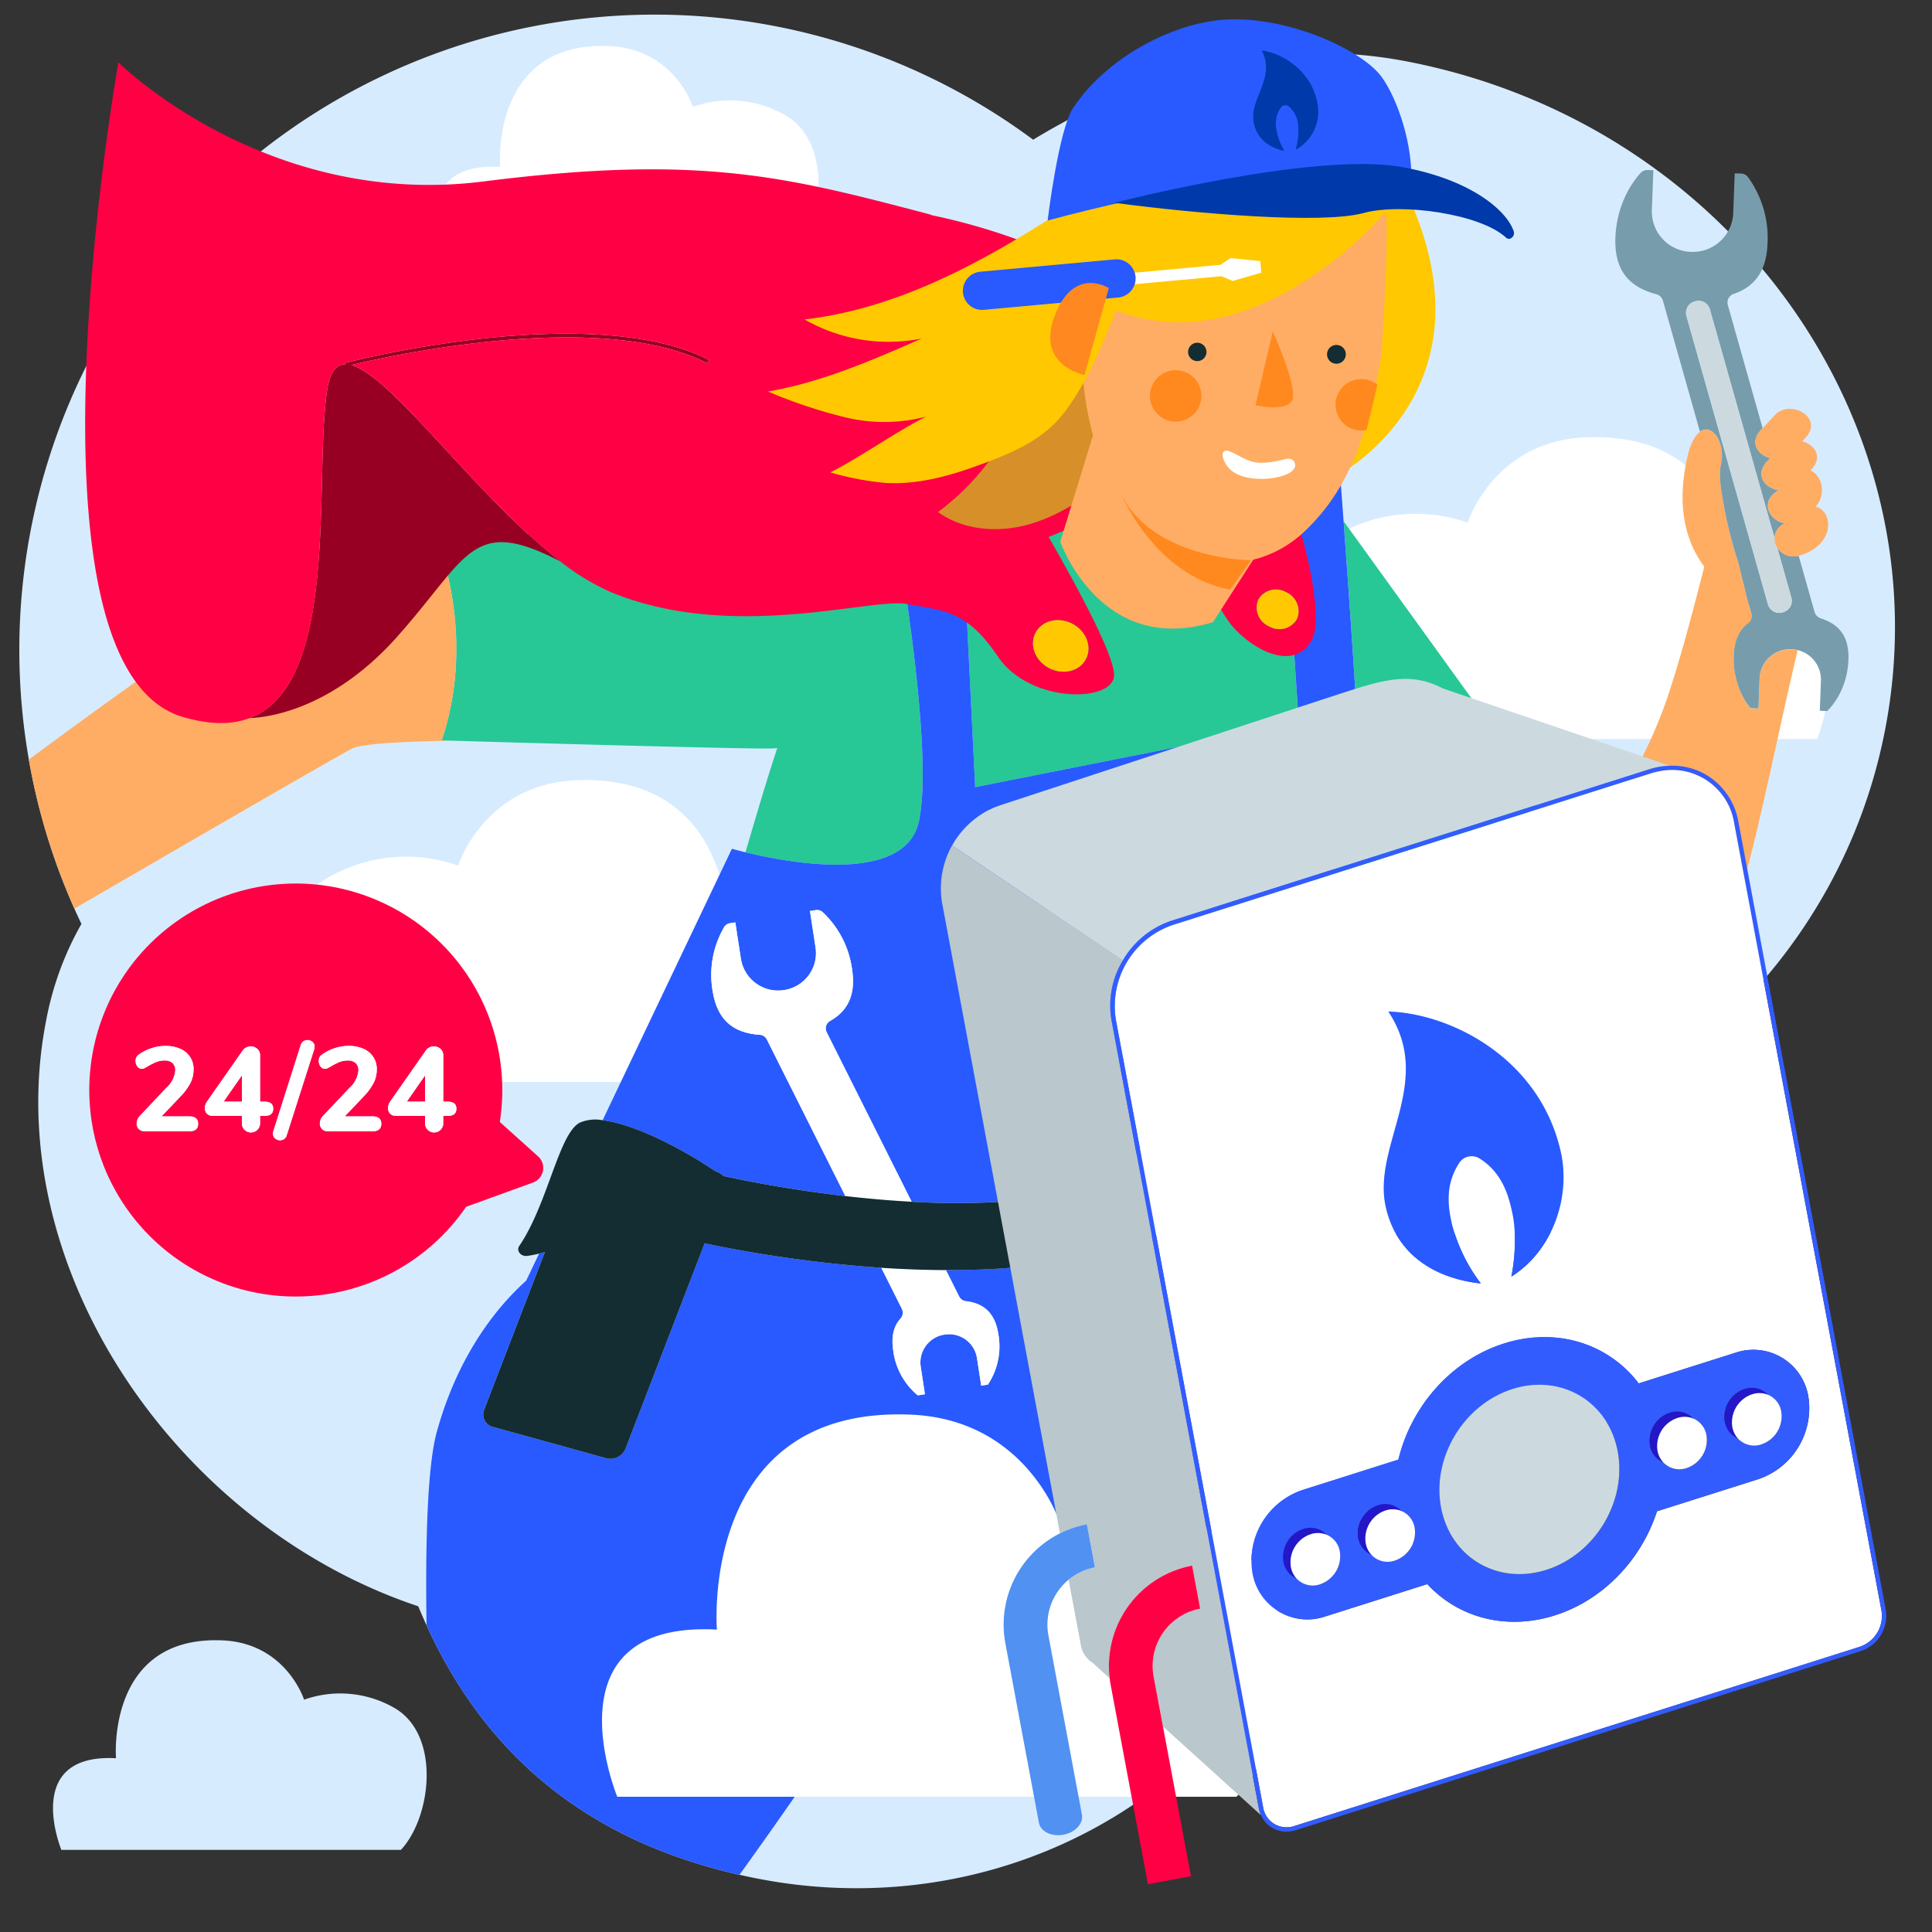 <?xml version="1.0" encoding="UTF-8"?>
<svg xmlns="http://www.w3.org/2000/svg" id="Calque_1" data-name="Calque 1" viewBox="0 0 400 400">
  <rect x="0" y="0" width="400" height="400" fill="#333333" stroke="none"/>
  <defs>
    <style>.cls-1{fill:#d7ebff;}.cls-2{fill:#fff;}.cls-3{fill:#ffad63;}.cls-4{fill:#285aff;}.cls-5{fill:#27c896;}.cls-6{fill:#ffad64;}.cls-7{fill:#ffc800;}.cls-8{fill:#5091f2;}.cls-9{fill:#132d32;}.cls-10{fill:#779dac;}.cls-11{fill:#ccdae0;}.cls-12{fill:#f04;}.cls-13{fill:#bac7cc;}.cls-14{fill:#335cff;}.cls-15{fill:#2317c7;}.cls-16{fill:#980023;}.cls-17{fill:#d78f29;}.cls-18{fill:#ff891f;}.cls-19{fill:#0039a9;}.cls-20{fill:#ff8920;}</style>
  </defs>
  <title>depannage-chaudiere-gaz</title>
  <path class="cls-1" d="M291.5,12.761c-27.868-5.431-54.679,2.2-77.594,16.166A131.532,131.532,0,0,0,16.862,191.286,64.255,64.255,0,0,0,9.532,211.4C-.337,262.047,36.424,315.847,86.6,332.566c12.371,29.968,34.8,49.468,70.289,56.384,54.813,10.682,107.458-22.786,117.586-74.756.007-.038.01-.081.018-.121,35.063,4.825,67.872-17.085,74.375-50.453a61.482,61.482,0,0,0-6.132-40.636c24.04-16.583,41.653-41.616,47.529-71.767C402.622,87.786,358.405,25.8,291.5,12.761Z"></path>
  <path class="cls-2" d="M275,153H376.19s11.9-28.81-16.281-27.319c0,0,2.956-36.628-31.738-35.124-18.96.822-24.319,17.665-24.319,17.665a32.319,32.319,0,0,0-26.968,2.5C263.077,118.73,265.826,143.173,275,153"></path>
  <path class="cls-2" d="M164,54H91.958s-8.47-20.511,11.591-19.449c0,0-2.1-26.077,22.6-25.007,13.5.585,17.314,12.576,17.314,12.576a23.009,23.009,0,0,1,19.2,1.778C172.489,29.6,170.531,47,164,54"></path>
  <path class="cls-2" d="M66,224H167.19s11.9-28.81-16.281-27.319c0,0,2.956-36.628-31.738-35.124-18.96.822-24.319,17.665-24.319,17.665a32.319,32.319,0,0,0-26.968,2.5C54.077,189.73,56.826,214.173,66,224"></path>
  <path class="cls-3" d="M371.588,134.521c-.2-.027-.4-.045-.6-.053l-.026,0-.127,0a6.292,6.292,0,0,0-6.523,6.052l-.233,6.21-1.628-.061a8.943,8.943,0,0,1-.863-1.119c-.2-.3-.418-.648-.642-1.056a15.311,15.311,0,0,1-.676-1.39,16.106,16.106,0,0,1-.618-1.716,17.18,17.18,0,0,1-.7-4.374q-.019-.623,0-1.283c.016-.442.055-.859.107-1.26.017-.129.041-.248.061-.373h0c.043-.266.09-.526.149-.773.032-.134.068-.263.1-.392q.1-.337.21-.651c.044-.12.089-.24.137-.355h0c.089-.211.188-.411.292-.6.049-.093.1-.19.148-.279h0a6.74,6.74,0,0,1,.482-.709h0c.016-.021.029-.045.046-.065a6.52,6.52,0,0,1,.625-.673c.067-.063.14-.119.21-.179h0c.118-.1.231-.209.356-.3a1.925,1.925,0,0,0,.727-2.059l-.814-2.881-1.884-7.667s-.731-2.166-1.54-5.25c-.485-1.851-1-4.032-1.4-6.274-.131-.737-.271-1.506-.4-2.279a28.41,28.41,0,0,1-.464-4.453,8.228,8.228,0,0,1,.179-1.834c1.1-4.719-1.761-8.858-4.319-7.012a3.345,3.345,0,0,0-.35.294c-.022.021-.044.046-.065.068-.093.093-.186.193-.277.3-.032.038-.063.08-.094.121-.081.1-.161.214-.24.332-.036.054-.072.111-.108.169q-.109.175-.215.37c-.038.07-.076.14-.113.214-.067.131-.132.271-.2.414-.038.084-.076.167-.113.256-.063.15-.124.31-.184.473-.035.095-.071.186-.106.285-.063.181-.123.375-.182.571-.029.094-.059.182-.087.28-.085.3-.168.613-.246.946-.166.71-.308,1.4-.432,2.083-.041.226-.069.442-.106.665-.074.446-.148.892-.2,1.325-.034.259-.055.509-.082.763-.042.382-.085.766-.113,1.137-.02.265-.03.521-.043.78-.018.347-.037.694-.044,1.032-.005.261,0,.513,0,.768,0,.323,0,.645.015.959.009.251.025.5.04.742.019.3.04.606.068.9.023.241.051.476.08.711.035.286.073.57.116.848.036.229.075.455.116.679q.075.406.161.8c.047.217.1.431.149.643.063.257.131.509.2.758.058.2.116.408.178.607.076.244.157.481.24.717.067.191.133.383.2.569.088.232.181.456.275.68.074.178.148.357.226.53.1.221.2.435.31.648.08.163.158.329.24.487.113.216.231.423.349.632.081.144.16.291.244.431.131.22.267.429.4.64.076.117.149.239.226.354.182.27.368.529.556.783.034.046.067.1.1.142-2.167,8.593-5.362,20.66-7.982,28.09-7.052,20-21.467,36.9-21.467,36.9l-7.468-13.748c-6.314,5.547-19.849,16.417-32.135,19.562,13.733,16.86,33.651,36.312,50.345,32.858,23.283-4.817,27.518-41.849,38.035-86.331l-.009,0C371.99,134.588,371.791,134.549,371.588,134.521Z"></path>
  <path class="cls-4" d="M195.841,262.954l2.75,5.486a1.779,1.779,0,0,0,1.395.959c3.593.42,6.027,2.337,6.711,6.814a14.306,14.306,0,0,1-2.164,10.458l-1.388.212-.871-5.694a5.833,5.833,0,0,0-6.647-4.884l-.116.018a5.832,5.832,0,0,0-4.884,6.647l.871,5.694-.41.063-1.083.166a14.433,14.433,0,0,1-5.086-9.35c-.062-.406-.1-.792-.123-1.167-.007-.12-.006-.232-.009-.349-.007-.25-.009-.5,0-.733.006-.127.016-.251.027-.374q.028-.324.078-.63c.019-.117.039-.234.063-.348.044-.207.1-.405.159-.6.029-.094.054-.191.087-.283a6.206,6.206,0,0,1,.316-.733c.011-.021.018-.045.029-.065a6.039,6.039,0,0,1,.452-.722c.05-.07.108-.134.161-.2.089-.113.173-.23.27-.337a1.784,1.784,0,0,0,.3-2l-4.274-8.526a269.942,269.942,0,0,1-36.58-5.061l-16.459,42.719a3.4,3.4,0,0,1-4.086,1.726l-23.065-6.377a2.684,2.684,0,0,1-2.1-3.435l12.652-32.839q-.621.18-1.2.325l-2.676,5.618h0c-5.393,4.826-13.9,14.632-18.5,31.278-2.022,7.327-2.377,23.772-2.131,40.074,12.206,26.7,33.029,44.462,64.8,51.65,9.049-12.583,18.075-25.643,26.587-38.451,25.224-2.141,64.063-5.81,85.56-9.707a91.266,91.266,0,0,0,9.2-25.8c.007-.038.01-.081.018-.121,35.063,4.825,67.872-17.085,74.375-50.453a61.072,61.072,0,0,0,.98-7.537A39.806,39.806,0,0,0,339,254.821c-28.24.466-100.072,1.022-106.6,1.072a10.208,10.208,0,0,1-.983,1.757C223.887,261.22,211.188,263.014,195.841,262.954Z"></path>
  <path class="cls-5" d="M268.9,149.671l-2.983-44.6,7.37-3.342-1.312-1.252c-6.57-1.437-14.37.867-21.049,3.9-17.642,0-40.642,1.908-51.776,2.94l2.737,55.671Z"></path>
  <path class="cls-5" d="M272.132,185.5c-.425.567-.915,1.232-1.461,1.984C271.171,186.857,271.657,186.193,272.132,185.5Z"></path>
  <path class="cls-5" d="M190.268,169.97c2.826-13.528-3.035-49.9-5.019-61.387a30.263,30.263,0,0,0-16.779-3.543c-16.731.931-77.707,7.47-77.707,7.47s.129.322.338.921c1.427,4.1,6.623,21.356.342,39.863l1.925.056c10.632.311,62.042,1.8,66.538,1.606.259-.011.612-.032,1.016-.061-2.255,6.781-4.351,13.992-6.59,21.568C162.737,178.518,187.471,183.359,190.268,169.97Z"></path>
  <path class="cls-5" d="M319.57,165.236l-41.4-57.344c1.118,15.237,3.375,46.869,3.044,49.519-.392,3.138-1.292,15.726-6.062,23.892,2.6,4.7,4.189,7.6,4.189,7.6a27.959,27.959,0,0,0,4.471-.8c12.286-3.144,25.821-14.014,32.135-19.562C318.225,166.548,319.57,165.236,319.57,165.236Z"></path>
  <path class="cls-6" d="M91.1,113.431c-9.7.692-17.257,1.282-20.513,1.649-7.2.812-37.009,21.756-64.619,42.179A130.551,130.551,0,0,0,15.4,188.124c26.487-15.385,54.238-31.453,57.458-33.114,1.94-1,9.983-1.475,20.51-1.66l-1.925-.056C97.723,134.787,92.528,117.532,91.1,113.431Z"></path>
  <path class="cls-4" d="M278.173,107.892c-.36-4.9-.6-8.107-.6-8.107l-4.279,1.94-7.37,3.342,2.983,44.6-67.012,13.313-2.737-55.671-.081-1.652-14.452-.614s.24,1.3.626,3.536c1.985,11.491,7.845,47.859,5.019,61.387-2.8,13.389-27.531,8.548-35.936,6.493-1.74-.425-2.8-.734-2.8-.734l-26.766,56.2c5.978.732,15.073,5.03,23.423,10.6a3.3,3.3,0,0,1,1.58.953c7.725,1.665,16.4,3.136,25.248,4.152L158.763,215.2a1.762,1.762,0,0,0-1.464-.964l-.033,0c-.1-.007-.205-.02-.309-.029-.229-.02-.458-.039-.681-.067-.125-.016-.246-.038-.369-.057-.195-.03-.39-.059-.579-.1-.129-.025-.253-.056-.379-.085-.176-.04-.353-.079-.524-.126-.128-.035-.252-.076-.377-.115-.161-.05-.323-.1-.479-.158-.124-.045-.245-.1-.366-.145-.15-.061-.3-.124-.443-.192-.118-.056-.234-.116-.349-.176-.139-.073-.277-.148-.411-.228-.112-.067-.221-.137-.329-.208q-.193-.128-.379-.265-.157-.117-.309-.242c-.119-.1-.235-.2-.349-.305-.1-.089-.192-.18-.285-.275-.11-.112-.215-.229-.319-.349-.088-.1-.175-.2-.259-.308-.1-.127-.2-.261-.291-.4-.078-.112-.157-.222-.232-.339-.091-.144-.177-.3-.262-.448-.068-.122-.138-.241-.2-.368-.083-.164-.158-.337-.235-.51-.057-.13-.117-.255-.171-.39-.075-.188-.141-.389-.208-.587-.045-.134-.095-.262-.137-.4-.069-.228-.128-.47-.188-.711-.031-.123-.066-.24-.094-.366-.083-.375-.157-.763-.219-1.169a19.581,19.581,0,0,1,2.4-13.179,1.746,1.746,0,0,1,1.225-.808l.029,0,1.053-.161,1.155,7.552A7.8,7.8,0,0,0,162.215,205l.154-.024a7.736,7.736,0,0,0,6.478-8.816l-1.155-7.552,1.208-.185a1.744,1.744,0,0,1,1.426.419,19.853,19.853,0,0,1,6.091,11.864c.82,5.365-.979,8.641-4.542,10.662a1.765,1.765,0,0,0-.727,2.325l17.6,35.115a156.18,156.18,0,0,0,20.01-.091,64.092,64.092,0,0,0,24.223-6.415c12.135-17.939,30.229-44.551,37.686-54.819.546-.752,1.036-1.417,1.461-1.984.49-.652.9-1.179,1.209-1.558a20.243,20.243,0,0,0,1.814-2.64c4.77-8.166,5.67-20.753,6.062-23.892C281.548,154.762,279.291,123.129,278.173,107.892ZM256.7,179.667s-7.281,34.435-24.216,39.325-39.85,2.875-26.052-28.969l29.712-6.121a4.2,4.2,0,0,1,3.666-1.222l10.2-16.075.209-2.634,4.467-4.772,1.059.672,1.06.672-2.415,6.073-2.294,1.311-9.262,14.6Z"></path>
  <path class="cls-2" d="M254.387,166.617l2.415-6.073-1.06-.672-1.059-.672-4.467,4.772-.209,2.634-10.2,16.075a4.042,4.042,0,0,1,.92.277l2.1-.433,9.262-14.6Z"></path>
  <path class="cls-7" d="M239.807,182.679a4.2,4.2,0,0,0-3.666,1.222l4.586-.945A4.042,4.042,0,0,0,239.807,182.679Z"></path>
  <path class="cls-8" d="M236.141,183.9l-29.712,6.121c-13.8,31.844,9.117,33.859,26.052,28.969S256.7,179.667,256.7,179.667l-13.865,2.856-2.1.433Z"></path>
  <path class="cls-2" d="M186.43,273c-.1.107-.181.224-.27.337-.053.067-.111.132-.161.2a6.039,6.039,0,0,0-.452.722c-.011.021-.019.044-.029.065a6.206,6.206,0,0,0-.316.733c-.033.091-.058.188-.087.283-.06.194-.115.393-.159.6-.024.113-.044.23-.063.348q-.051.306-.078.63c-.011.123-.021.247-.027.374-.01.236-.008.483,0,.733,0,.116,0,.229.009.349.023.375.061.761.123,1.167a14.433,14.433,0,0,0,5.086,9.35l1.083-.166.41-.063-.871-5.694a5.832,5.832,0,0,1,4.884-6.647l.116-.018a5.833,5.833,0,0,1,6.647,4.884l.871,5.694,1.388-.212a14.306,14.306,0,0,0,2.164-10.458c-.685-4.477-3.118-6.394-6.711-6.814a1.779,1.779,0,0,1-1.395-.959l-2.75-5.486c-4.276-.017-8.747-.17-13.382-.478L186.733,271A1.784,1.784,0,0,1,186.43,273Z"></path>
  <path class="cls-2" d="M171.148,213.7a1.765,1.765,0,0,1,.727-2.325c3.563-2.021,5.362-5.3,4.542-10.662a19.853,19.853,0,0,0-6.091-11.864,1.744,1.744,0,0,0-1.426-.419l-1.208.185,1.155,7.552a7.736,7.736,0,0,1-6.478,8.816l-.154.024a7.8,7.8,0,0,1-8.816-6.477l-1.155-7.552-1.053.161-.029,0a1.746,1.746,0,0,0-1.225.808,19.581,19.581,0,0,0-2.4,13.179c.062.406.136.794.219,1.169.028.127.064.243.094.366.06.241.119.483.188.711.042.138.091.267.137.4.067.2.134.4.208.587.054.135.113.261.171.39.076.173.152.347.235.51.064.127.134.247.2.368.085.152.17.3.262.448.074.117.153.228.232.339.095.135.19.269.291.4.084.106.171.207.259.308.1.119.21.237.319.349.093.095.188.186.285.275.114.105.23.207.349.305q.152.125.309.242.186.138.379.265c.108.072.218.142.329.208.134.08.272.155.411.228.115.06.23.121.349.176.145.068.294.131.443.192.121.05.241.1.366.145.156.057.318.108.479.158.125.039.249.08.377.115.171.047.347.086.524.126.126.029.25.06.379.085.189.037.384.066.579.1.123.019.244.041.369.057.222.028.451.048.681.067.1.009.2.022.309.029l.033,0a1.762,1.762,0,0,1,1.464.964l16.257,32.431c4.565.524,9.177.927,13.731,1.174Z"></path>
  <path class="cls-9" d="M188.751,248.81c-4.554-.246-9.166-.65-13.731-1.174-8.851-1.016-17.523-2.487-25.248-4.152a3.3,3.3,0,0,0-1.58-.953c-8.35-5.575-17.445-9.872-23.423-10.6a8.234,8.234,0,0,0-4.738.506c-4.364,2.3-6.592,16.8-12.521,25.523-.668.983.3,2.225,1.643,2.062a20.7,20.7,0,0,0,2.468-.484q.583-.146,1.2-.325l-12.652,32.839a2.684,2.684,0,0,0,2.1,3.435l23.065,6.377a3.4,3.4,0,0,0,4.086-1.726l16.459-42.719a269.942,269.942,0,0,0,36.58,5.061c4.635.308,9.106.462,13.382.478,15.347.06,28.046-1.734,35.576-5.3a10.208,10.208,0,0,0,.983-1.757c2.129-4.744,2.3-12.5,1.17-13.909,0,0-.213.122-.586.319a64.092,64.092,0,0,1-24.223,6.415A156.18,156.18,0,0,1,188.751,248.81Z"></path>
  <path class="cls-10" d="M382.412,133.378a6.82,6.82,0,0,0-2.943-4.2,8.781,8.781,0,0,0-1.169-.644,11.315,11.315,0,0,0-1.322-.505,2,2,0,0,1-.437-.2,1.916,1.916,0,0,1-.514-.477,1.84,1.84,0,0,1-.332-.625l-3.3-11.669a4,4,0,0,1-4.438-1.677l2.926,10.351a2.434,2.434,0,0,1-.822,2.566,2.43,2.43,0,0,1-.861.442l-.164.046a2.435,2.435,0,0,1-3.008-1.682L349.16,65.425a2.434,2.434,0,0,1,1.682-3.008l.164-.046a2.435,2.435,0,0,1,3.008,1.682l13.381,47.34a3.524,3.524,0,0,1,2.194-3.053c-3.178-.45-5.371-4.373-1.537-6.718-.049.061.033-.016.15-.13-2.684-.467-4.894-3.008-2.478-5.8l.785-.844c-2.473-.654-4.32-3.066-2.037-5.7l.462-.5-7.206-25.494a1.9,1.9,0,0,1,1.243-2.316h0c.307-.1.6-.221.893-.344.081-.034.159-.071.239-.107q.327-.147.638-.312c.072-.038.144-.076.215-.116.257-.144.507-.3.746-.459l.022-.014a9.119,9.119,0,0,0,.77-.592l.016-.015a8.694,8.694,0,0,0,.663-.637l.06-.065c1.624-1.759,2.582-4.254,2.712-7.716A21.418,21.418,0,0,0,361.9,36.663a1.882,1.882,0,0,0-1.426-.733l-1.318-.049-.309,8.237a8.323,8.323,0,0,1-2.388,5.523l-.079.081a8.379,8.379,0,0,1-1.675,1.288c-.054.032-.11.062-.166.092a8.321,8.321,0,0,1-.813.4c-.051.021-.1.046-.151.066a8.258,8.258,0,0,1-.988.321c-.064.017-.131.028-.2.043a8.279,8.279,0,0,1-.843.149c-.095.012-.189.024-.285.033a8.364,8.364,0,0,1-1.068.036l-.168-.006a8.384,8.384,0,0,1-1.674-.232c-.254-.062-.5-.138-.747-.222-.079-.027-.156-.061-.234-.091-.163-.062-.324-.126-.482-.2-.089-.041-.176-.086-.263-.129-.142-.071-.282-.143-.419-.222-.089-.051-.176-.1-.262-.158q-.2-.122-.384-.254c-.083-.058-.167-.117-.248-.179-.125-.094-.246-.194-.365-.295-.074-.063-.148-.124-.22-.189-.126-.114-.246-.235-.364-.357-.057-.059-.117-.115-.173-.175a8.383,8.383,0,0,1-.916-1.2c-.044-.069-.082-.142-.124-.213-.087-.147-.172-.3-.25-.448-.044-.087-.084-.176-.125-.265-.066-.143-.13-.286-.189-.433-.038-.1-.073-.193-.108-.29q-.078-.219-.144-.444c-.029-.1-.058-.2-.083-.3-.039-.154-.072-.311-.1-.469-.019-.1-.04-.2-.055-.3-.027-.174-.045-.35-.06-.528-.008-.087-.02-.172-.025-.26-.015-.263-.02-.528-.01-.8v-.009l.309-8.236-1.148-.043h-.032a1.91,1.91,0,0,0-.409.029,1.878,1.878,0,0,0-1.052.579c-.182.2-.4.444-.632.734a19.867,19.867,0,0,0-2.423,3.846c-.272.563-.535,1.171-.779,1.824a22.1,22.1,0,0,0-1.145,4.449,23.6,23.6,0,0,0-.244,2.622c-.017.442-.017.869,0,1.282h0c0,.14.018.271.026.408v.007c.015.264.028.53.055.783h0c.016.156.043.3.064.454.031.223.06.447.1.661.03.155.068.3.1.452h0c.045.2.09.394.144.582.042.148.092.289.14.433h0c.059.178.119.356.186.527.055.138.115.27.175.4v0c.073.162.147.323.227.478.067.128.138.252.21.376h0c.086.148.174.293.267.434h0c.079.119.161.234.245.348.1.135.2.268.309.4q.134.162.276.317.17.185.35.36c.1.1.2.194.306.287h0c.126.112.256.219.389.325.11.087.219.175.334.258.139.1.284.2.43.293h0c.118.077.235.155.357.228.154.092.314.178.475.264h0c.125.067.247.135.376.2h0c.171.084.349.161.526.239.129.056.255.115.387.168.192.077.392.147.591.218h0c.126.045.249.093.378.135h0c.228.075.465.141.7.208.11.031.215.066.327.095l.015,0,.018.005a1.923,1.923,0,0,1,.854.479,1.879,1.879,0,0,1,.383.563,1.847,1.847,0,0,1,.119.276l7.672,27.144c2.558-1.846,5.417,2.293,4.319,7.012a8.228,8.228,0,0,0-.179,1.834,28.41,28.41,0,0,0,.464,4.453c.128.773.268,1.542.4,2.279.4,2.242.914,4.424,1.4,6.274.809,3.084,1.54,5.25,1.54,5.25l1.884,7.667.814,2.881a1.925,1.925,0,0,1-.727,2.059c-.125.094-.238.2-.356.3h0c-.069.06-.143.116-.21.179a6.52,6.52,0,0,0-.625.673c-.016.02-.03.044-.046.065h0a6.74,6.74,0,0,0-.482.709h0c-.053.089-.1.186-.148.279-.1.194-.2.394-.292.6h0c-.049.115-.093.235-.137.355q-.116.314-.21.651c-.036.129-.073.258-.1.392-.059.247-.106.508-.149.773h0c-.02.125-.045.244-.061.373-.052.4-.09.818-.107,1.26s-.017.868,0,1.283a17.18,17.18,0,0,0,.7,4.374,16.106,16.106,0,0,0,.618,1.716,15.311,15.311,0,0,0,.676,1.39c.225.408.444.761.642,1.056a8.943,8.943,0,0,0,.863,1.119l1.628.061.233-6.21a6.292,6.292,0,0,1,6.523-6.052l.127,0,.026,0c.2.008.406.026.6.053s.4.066.6.113l.009,0h0a6.231,6.231,0,0,1,.96.321c.037.016.076.03.112.046a6.258,6.258,0,0,1,.838.452l.123.082a6.314,6.314,0,0,1,.745.583c.027.025.053.052.08.078a6.33,6.33,0,0,1,.662.728h0a6.311,6.311,0,0,1,.526.82c.022.04.046.079.067.12a6.256,6.256,0,0,1,.365.862c.018.054.036.108.053.163a6.244,6.244,0,0,1,.214.928c.007.047.01.095.016.142a6.3,6.3,0,0,1,.052,1.028l-.233,6.21,1.514.057s.065-.057.179-.17.277-.282.474-.507a14.09,14.09,0,0,0,1.456-2.014,15.826,15.826,0,0,0,1.166-2.375,16.957,16.957,0,0,0,1.14-5.576A11.455,11.455,0,0,0,382.412,133.378Z"></path>
  <path class="cls-11" d="M367.395,111.393l-13.381-47.34a2.435,2.435,0,0,0-3.008-1.682l-.164.046a2.434,2.434,0,0,0-1.682,3.008l16.87,59.684a2.436,2.436,0,0,0,3.008,1.682l.164-.046a2.435,2.435,0,0,0,1.768-2.522,2.46,2.46,0,0,0-.086-.486l-2.926-10.351A3.541,3.541,0,0,1,367.395,111.393Z"></path>
  <path class="cls-3" d="M364.47,89.152c-2.282,2.634-.436,5.047,2.037,5.7l-.785.844c-2.416,2.789-.205,5.329,2.478,5.8-.117.114-.2.192-.15.13-3.834,2.345-1.641,6.268,1.537,6.718a3.389,3.389,0,0,0-1.63,5.046,4,4,0,0,0,4.438,1.677,5.314,5.314,0,0,0,.511-.149c.067-.021.131-.032.2-.058h0a11.415,11.415,0,0,0,1.1-.449c.1-.046.193-.094.289-.142q.388-.2.735-.409c.073-.045.149-.088.219-.134a8.269,8.269,0,0,0,.785-.581c.052-.044.1-.091.148-.135a7.237,7.237,0,0,0,.521-.511c.06-.065.119-.13.175-.2a6.524,6.524,0,0,0,.445-.583c.021-.031.047-.062.067-.093a6,6,0,0,0,.384-.694c.03-.064.055-.127.083-.191a5.628,5.628,0,0,0,.205-.554c.019-.06.039-.119.056-.179a5.307,5.307,0,0,0,.147-.71c0-.02,0-.04,0-.06a5,5,0,0,0,.033-.645c0-.053,0-.105,0-.158a4.728,4.728,0,0,0-.064-.612c0-.018,0-.037-.008-.055a4.354,4.354,0,0,0-.177-.653c-.008-.022-.017-.042-.025-.063a3.982,3.982,0,0,0-.248-.537c-.013-.024-.026-.048-.04-.072a3.424,3.424,0,0,0-.815-.954l-.049-.038a3.056,3.056,0,0,0-.511-.321l-.015-.008a3.011,3.011,0,0,0-.62-.221h0A5.332,5.332,0,0,0,377,99.938c-.005-.017-.01-.035-.016-.052-.045-.134-.1-.263-.153-.39-.015-.034-.029-.068-.045-.1-.054-.114-.112-.224-.174-.332-.024-.043-.049-.084-.075-.126-.061-.1-.125-.194-.192-.286-.033-.045-.067-.089-.1-.133-.068-.086-.137-.169-.21-.249-.04-.043-.081-.084-.122-.125-.075-.075-.15-.149-.23-.218-.043-.038-.089-.071-.134-.107-.083-.066-.166-.132-.253-.191-.042-.028-.085-.052-.128-.078-.1-.06-.19-.12-.29-.171h0l0,0,.289-.31,0,0a5.471,5.471,0,0,0,.348-.449c.034-.049.062-.1.093-.145.066-.1.128-.2.182-.305.029-.054.055-.108.081-.162q.069-.145.123-.288c.019-.051.039-.1.056-.153a3.125,3.125,0,0,0,.083-.318c.007-.036.018-.072.025-.107a2.818,2.818,0,0,0,.041-.415c0-.024,0-.048,0-.072a2.7,2.7,0,0,0-.02-.33c-.005-.04-.013-.079-.02-.118a2.716,2.716,0,0,0-.062-.276c-.011-.038-.022-.075-.034-.113a2.822,2.822,0,0,0-.11-.282c-.012-.026-.022-.053-.035-.079a3.249,3.249,0,0,0-.454-.685l-.01-.01a3.756,3.756,0,0,0-.283-.292l-.038-.034q-.146-.133-.307-.254l-.026-.02a4.966,4.966,0,0,0-1.671-.788h0l.785-.843a4.675,4.675,0,0,0,.773-1.2,3.227,3.227,0,0,0,.227-.763,2.833,2.833,0,0,0,.036-.368c.062-2.054-2.2-3.579-4.454-3.549a4.151,4.151,0,0,0-3.236,1.507l-2.329,2.5Z"></path>
  <polygon class="cls-12" points="88.006 228.087 88.006 222.641 84.218 228.087 88.006 228.087"></polygon>
  <polygon class="cls-12" points="50.08 228.087 50.08 222.641 46.292 228.087 50.08 228.087"></polygon>
  <path class="cls-12" d="M111.4,239.406l-7.92-7.12A42.753,42.753,0,1,0,96.5,249.859l13.848-5.026A3.224,3.224,0,0,0,111.4,239.406Zm-72.214-5.179H29.979a1.656,1.656,0,0,1-1.226-.458,1.563,1.563,0,0,1-.458-1.151,2.307,2.307,0,0,1,.718-1.634l5.446-5.769a5.47,5.47,0,0,0,1.831-3.565,2.014,2.014,0,0,0-.569-1.547,2.344,2.344,0,0,0-1.658-.532,4.564,4.564,0,0,0-1.734.322,14.035,14.035,0,0,0-1.831.941,6.847,6.847,0,0,1-.644.347,1.263,1.263,0,0,1-.52.1,1.1,1.1,0,0,1-.891-.483,1.8,1.8,0,0,1-.371-1.126,1.679,1.679,0,0,1,.162-.78,1.535,1.535,0,0,1,.531-.557,9.241,9.241,0,0,1,2.562-1.3,9.146,9.146,0,0,1,2.909-.483,7.471,7.471,0,0,1,3.082.594,4.629,4.629,0,0,1,2.042,1.7,4.542,4.542,0,0,1,.718,2.538,6.262,6.262,0,0,1-.632,2.8,12.363,12.363,0,0,1-2.116,2.872l-3.887,4.085h5.744q1.831,0,1.831,1.535Q41.02,234.227,39.188,234.227Zm15.571-3.193h-.916v1.411a1.886,1.886,0,1,1-3.763,0v-1.411H44.064a1.616,1.616,0,0,1-1.213-.458,1.583,1.583,0,0,1-.445-1.151,2.458,2.458,0,0,1,.47-1.386l7.377-10.546A1.885,1.885,0,0,1,51,216.86a2.182,2.182,0,0,1,.94-.21,1.949,1.949,0,0,1,1.337.507,1.777,1.777,0,0,1,.569,1.4v9.531h.916q1.807,0,1.806,1.461Q56.566,231.034,54.759,231.034Zm10.3-13.814-5.695,17.824a1.349,1.349,0,0,1-.531.78,1.493,1.493,0,0,1-.855.26,1.51,1.51,0,0,1-1.014-.384,1.233,1.233,0,0,1-.446-.978,1.947,1.947,0,0,1,.075-.52l5.668-17.825a1.44,1.44,0,0,1,1.386-1.04,1.546,1.546,0,0,1,1.04.384,1.235,1.235,0,0,1,.445.978A2,2,0,0,1,65.058,217.22Zm12.056,17.007H67.9a1.656,1.656,0,0,1-1.226-.458,1.563,1.563,0,0,1-.458-1.151,2.306,2.306,0,0,1,.718-1.634l5.446-5.769a5.471,5.471,0,0,0,1.831-3.565,2.014,2.014,0,0,0-.569-1.547,2.344,2.344,0,0,0-1.658-.532,4.564,4.564,0,0,0-1.734.322,14.039,14.039,0,0,0-1.831.941,6.84,6.84,0,0,1-.644.347,1.263,1.263,0,0,1-.52.1,1.1,1.1,0,0,1-.891-.483A1.8,1.8,0,0,1,66,219.671a1.679,1.679,0,0,1,.162-.78,1.536,1.536,0,0,1,.531-.557,9.243,9.243,0,0,1,2.562-1.3,9.146,9.146,0,0,1,2.909-.483,7.471,7.471,0,0,1,3.082.594,4.629,4.629,0,0,1,2.042,1.7,4.543,4.543,0,0,1,.718,2.538,6.262,6.262,0,0,1-.632,2.8,12.363,12.363,0,0,1-2.116,2.872l-3.887,4.085h5.744q1.831,0,1.831,1.535Q78.946,234.227,77.114,234.227Zm14.655-3.193v1.411a1.886,1.886,0,1,1-3.763,0v-1.411H81.99a1.616,1.616,0,0,1-1.213-.458,1.583,1.583,0,0,1-.445-1.151,2.458,2.458,0,0,1,.47-1.386l7.377-10.546a1.885,1.885,0,0,1,.743-.632,2.182,2.182,0,0,1,.94-.21,1.949,1.949,0,0,1,1.338.507,1.777,1.777,0,0,1,.569,1.4v9.531h.916q1.807,0,1.806,1.461,0,1.485-1.806,1.485Z"></path>
  <path class="cls-2" d="M39.188,231.133H33.445l3.887-4.085a12.363,12.363,0,0,0,2.116-2.872,6.262,6.262,0,0,0,.632-2.8,4.542,4.542,0,0,0-.718-2.538,4.629,4.629,0,0,0-2.042-1.7,7.471,7.471,0,0,0-3.082-.594,9.146,9.146,0,0,0-2.909.483,9.241,9.241,0,0,0-2.562,1.3,1.535,1.535,0,0,0-.531.557,1.679,1.679,0,0,0-.162.78,1.8,1.8,0,0,0,.371,1.126,1.1,1.1,0,0,0,.891.483,1.263,1.263,0,0,0,.52-.1,6.847,6.847,0,0,0,.644-.347,14.035,14.035,0,0,1,1.831-.941,4.564,4.564,0,0,1,1.734-.322,2.344,2.344,0,0,1,1.658.532,2.014,2.014,0,0,1,.569,1.547,5.47,5.47,0,0,1-1.831,3.565l-5.446,5.769a2.307,2.307,0,0,0-.718,1.634,1.563,1.563,0,0,0,.458,1.151,1.656,1.656,0,0,0,1.226.458h9.209q1.831,0,1.831-1.559Q41.02,231.133,39.188,231.133Z"></path>
  <path class="cls-2" d="M54.759,228.087h-.916v-9.531a1.777,1.777,0,0,0-.569-1.4,1.949,1.949,0,0,0-1.337-.507,2.182,2.182,0,0,0-.94.21,1.885,1.885,0,0,0-.743.632l-7.377,10.546a2.458,2.458,0,0,0-.47,1.386,1.583,1.583,0,0,0,.445,1.151,1.616,1.616,0,0,0,1.213.458H50.08v1.411a1.886,1.886,0,1,0,3.763,0v-1.411h.916q1.807,0,1.806-1.485Q56.566,228.087,54.759,228.087Zm-4.679,0H46.292l3.788-5.446Z"></path>
  <path class="cls-2" d="M63.647,215.338a1.44,1.44,0,0,0-1.386,1.04L56.592,234.2a1.947,1.947,0,0,0-.075.52,1.233,1.233,0,0,0,.446.978,1.51,1.51,0,0,0,1.014.384,1.493,1.493,0,0,0,.855-.26,1.349,1.349,0,0,0,.531-.78l5.695-17.824a2,2,0,0,0,.074-.52,1.235,1.235,0,0,0-.445-.978A1.546,1.546,0,0,0,63.647,215.338Z"></path>
  <path class="cls-2" d="M77.114,231.133H71.371l3.887-4.085a12.363,12.363,0,0,0,2.116-2.872,6.262,6.262,0,0,0,.632-2.8,4.543,4.543,0,0,0-.718-2.538,4.629,4.629,0,0,0-2.042-1.7,7.471,7.471,0,0,0-3.082-.594,9.146,9.146,0,0,0-2.909.483,9.243,9.243,0,0,0-2.562,1.3,1.536,1.536,0,0,0-.531.557,1.679,1.679,0,0,0-.162.78,1.8,1.8,0,0,0,.371,1.126,1.1,1.1,0,0,0,.891.483,1.263,1.263,0,0,0,.52-.1,6.84,6.84,0,0,0,.644-.347,14.039,14.039,0,0,1,1.831-.941,4.564,4.564,0,0,1,1.734-.322,2.344,2.344,0,0,1,1.658.532,2.014,2.014,0,0,1,.569,1.547,5.471,5.471,0,0,1-1.831,3.565l-5.446,5.769a2.306,2.306,0,0,0-.718,1.634,1.563,1.563,0,0,0,.458,1.151,1.656,1.656,0,0,0,1.226.458h9.209q1.831,0,1.831-1.559Q78.946,231.133,77.114,231.133Z"></path>
  <path class="cls-2" d="M94.491,229.548q0-1.461-1.806-1.461h-.916v-9.531a1.777,1.777,0,0,0-.569-1.4,1.949,1.949,0,0,0-1.338-.507,2.182,2.182,0,0,0-.94.21,1.885,1.885,0,0,0-.743.632L80.8,228.038a2.458,2.458,0,0,0-.47,1.386,1.583,1.583,0,0,0,.445,1.151,1.616,1.616,0,0,0,1.213.458h6.016v1.411a1.886,1.886,0,1,0,3.763,0v-1.411h.916Q94.492,231.034,94.491,229.548Zm-6.486-1.461H84.218l3.788-5.446Z"></path>
  <path class="cls-2" d="M256,372H127.8s-15.073-36.5,20.626-34.61c0,0-3.745-46.4,40.209-44.5,24.021,1.041,30.81,22.38,30.81,22.38a40.945,40.945,0,0,1,34.165,3.164C271.105,328.583,267.622,359.55,256,372"></path>
  <path class="cls-1" d="M83,383H12.708s-8.264-20.012,11.309-18.977c0,0-2.053-25.443,22.047-24.4C59.235,340.2,62.958,351.9,62.958,351.9A22.45,22.45,0,0,1,81.69,353.63c9.592,5.565,7.682,22.544,1.31,29.37"></path>
  <path class="cls-13" d="M230.132,211.258a18.037,18.037,0,0,1,2.339-12.4L197.15,175.044a18.4,18.4,0,0,1,6.8-6.928,18.241,18.241,0,0,0-8.924,18.7L219.451,317.47a21.049,21.049,0,0,1,5.575-1.88l1.666,8.909a11.972,11.972,0,0,0-5.449,2.554l2.53,13.534a5.444,5.444,0,0,0,2.448,3.686h0l3.521,3.187a21.14,21.14,0,0,1,17.077-23.312l1.666,8.909a12.069,12.069,0,0,0-9.633,14.064l1.931,10.33,20.309,18.379a6.4,6.4,0,0,1-.463-1.46Z"></path>
  <path class="cls-13" d="M204.1,168.019c.362-.2.74-.381,1.119-.557C204.845,167.638,204.468,167.817,204.1,168.019Z"></path>
  <path class="cls-13" d="M205.616,167.271c.31-.134.633-.242.952-.358C206.249,167.028,205.926,167.137,205.616,167.271Z"></path>
  <path class="cls-11" d="M197.15,175.044l35.321,23.813a18.332,18.332,0,0,1,10.115-8.245l98.879-31.349a15.782,15.782,0,0,1,4.264-.726L298.7,142.528h0c-6.8-3.59-12.546-1.665-20.84.965l-70.692,23.2c-.2.065-.4.152-.6.225-.319.115-.643.224-.952.358-.134.058-.26.13-.393.191-.379.176-.756.354-1.119.557-.054.03-.1.066-.158.1A18.4,18.4,0,0,0,197.15,175.044Z"></path>
  <path class="cls-2" d="M389.544,333.5l-30.5-163.112a13.015,13.015,0,0,0-15.479-10.719,15.307,15.307,0,0,0-1.831.463l-98.88,31.346a17.748,17.748,0,0,0-11.833,19.614l30.5,163.112a4.97,4.97,0,0,0,2.312,3.43,5.021,5.021,0,0,0,4.181.414l117.033-37.1A6.742,6.742,0,0,0,389.544,333.5Zm-76.5-82.69c-.72-3.173-1.918-7.9-6.659-10.932a3.091,3.091,0,0,0-4.274.9c-.016.028-.033.055-.05.08-3.088,4.8-2.125,9.59-1.406,12.76a35,35,0,0,0,5.944,12.12c-9.834-1.105-17.494-6.165-19.681-15.8-2.9-12.808,10.217-25.915.517-40.517,12.989.389,31.32,9.7,35.691,28.969,2.187,9.635-1.822,20.677-10.217,25.915C312.908,264.306,314.481,257.153,313.042,250.809Zm51.029,55.425-21.009,6.66c-3.2,9.888-11.005,18.333-21.157,21.55s-20.069.393-26.4-6.474L274.5,334.632a11.541,11.541,0,0,1-15.206-9.016,15.512,15.512,0,0,1,10.322-17.109l19.908-6.311c2.616-10.939,10.866-20.553,21.861-24.039s21.714.114,27.9,8.264l19.908-6.311a11.539,11.539,0,0,1,15.206,9.016A15.511,15.511,0,0,1,364.072,306.234Z"></path>
  <path class="cls-14" d="M390.435,333.333l-30.5-163.112a14.147,14.147,0,0,0-6.595-9.75,13.84,13.84,0,0,0-7.615-1.933,15.782,15.782,0,0,0-4.264.726l-98.879,31.349a18.332,18.332,0,0,0-10.115,8.245,18.037,18.037,0,0,0-2.339,12.4l30.5,163.112a6.4,6.4,0,0,0,.463,1.46,5.724,5.724,0,0,0,2.276,2.585,5.86,5.86,0,0,0,4.12.7,6.875,6.875,0,0,0,.8-.2l117.033-37.1A7.674,7.674,0,0,0,390.435,333.333Zm-126.6,44.3a4.97,4.97,0,0,1-2.312-3.43l-30.5-163.112a17.748,17.748,0,0,1,11.833-19.614l98.88-31.346a15.307,15.307,0,0,1,1.831-.463,13.015,13.015,0,0,1,15.479,10.719l30.5,163.112a6.742,6.742,0,0,1-4.5,7.447l-117.033,37.1A5.021,5.021,0,0,1,263.835,377.633Z"></path>
  <path class="cls-14" d="M359.187,280.109l-19.908,6.311c-6.185-8.15-16.9-11.75-27.9-8.264s-19.245,13.1-21.861,24.039l-19.908,6.311a15.512,15.512,0,0,0-10.322,17.109,11.541,11.541,0,0,0,15.206,9.016l21.009-6.661c6.33,6.867,16.246,9.693,26.4,6.474s17.96-11.662,21.157-21.55l21.009-6.66a15.511,15.511,0,0,0,10.322-17.109A11.539,11.539,0,0,0,359.187,280.109Zm-85.882,47.9a7.244,7.244,0,0,1-7.59-4.671,6.132,6.132,0,0,1,4.095-6.786,7.241,7.241,0,0,1,7.59,4.668A6.135,6.135,0,0,1,273.3,328.011Zm15.489-4.911a7.244,7.244,0,0,1-7.59-4.671,6.132,6.132,0,0,1,4.1-6.786,7.242,7.242,0,0,1,7.59,4.668A6.135,6.135,0,0,1,288.793,323.1Zm31.35,1.922c-10.1,3.2-19.857-2.582-21.791-12.924s4.689-21.315,14.791-24.517S333,290.164,334.933,300.5,330.244,321.82,320.143,325.022Zm24.2-22.276a4.583,4.583,0,0,1-2.727-3.47,6.132,6.132,0,0,1,4.095-6.786,7.242,7.242,0,0,1,7.59,4.668,6.135,6.135,0,0,1-4.094,6.789A4.6,4.6,0,0,1,344.344,302.746Zm20.352-3.709a7.245,7.245,0,0,1-7.59-4.671,6.132,6.132,0,0,1,4.095-6.786,7.242,7.242,0,0,1,7.59,4.668A6.135,6.135,0,0,1,364.7,299.037Z"></path>
  <path class="cls-11" d="M334.933,300.5c-1.933-10.339-11.69-16.125-21.79-12.921S296.419,301.76,298.352,312.1s11.69,16.125,21.791,12.924S336.866,310.841,334.933,300.5Z"></path>
  <path class="cls-15" d="M271.366,317.646a4.778,4.778,0,0,1,3.307.109,4.6,4.6,0,0,0-4.864-1.2,6.132,6.132,0,0,0-4.095,6.786,4.583,4.583,0,0,0,2.728,3.47,4.781,4.781,0,0,1-1.171-2.379A6.132,6.132,0,0,1,271.366,317.646Z"></path>
  <path class="cls-15" d="M286.855,312.735a4.778,4.778,0,0,1,3.307.109,4.6,4.6,0,0,0-4.864-1.2,6.132,6.132,0,0,0-4.1,6.786,4.583,4.583,0,0,0,2.728,3.47,4.781,4.781,0,0,1-1.171-2.379A6.132,6.132,0,0,1,286.855,312.735Z"></path>
  <path class="cls-15" d="M347.269,293.582a4.778,4.778,0,0,1,3.307.109,4.6,4.6,0,0,0-4.864-1.2,6.132,6.132,0,0,0-4.095,6.786,4.583,4.583,0,0,0,2.727,3.47,4.78,4.78,0,0,1-1.17-2.378A6.132,6.132,0,0,1,347.269,293.582Z"></path>
  <path class="cls-15" d="M362.758,288.672a4.778,4.778,0,0,1,3.307.109,4.6,4.6,0,0,0-4.864-1.2,6.132,6.132,0,0,0-4.095,6.786,4.583,4.583,0,0,0,2.727,3.47,4.781,4.781,0,0,1-1.17-2.378A6.132,6.132,0,0,1,362.758,288.672Z"></path>
  <path class="cls-2" d="M274.673,317.754a4.778,4.778,0,0,0-3.307-.109,6.132,6.132,0,0,0-4.1,6.786,4.781,4.781,0,0,0,1.171,2.379,4.6,4.6,0,0,0,4.862,1.2,6.135,6.135,0,0,0,4.094-6.789A4.578,4.578,0,0,0,274.673,317.754Z"></path>
  <path class="cls-2" d="M292.888,316.311a4.579,4.579,0,0,0-2.726-3.468,4.778,4.778,0,0,0-3.307-.109,6.132,6.132,0,0,0-4.095,6.786,4.781,4.781,0,0,0,1.171,2.379,4.6,4.6,0,0,0,4.862,1.2A6.135,6.135,0,0,0,292.888,316.311Z"></path>
  <path class="cls-2" d="M353.3,297.158a4.578,4.578,0,0,0-2.726-3.467,4.778,4.778,0,0,0-3.307-.109,6.132,6.132,0,0,0-4.095,6.786,4.78,4.78,0,0,0,1.17,2.378,4.6,4.6,0,0,0,4.863,1.2A6.135,6.135,0,0,0,353.3,297.158Z"></path>
  <path class="cls-2" d="M366.065,288.78a4.778,4.778,0,0,0-3.307-.109,6.132,6.132,0,0,0-4.095,6.786,4.781,4.781,0,0,0,1.17,2.378,4.6,4.6,0,0,0,4.863,1.2,6.135,6.135,0,0,0,4.094-6.789A4.579,4.579,0,0,0,366.065,288.78Z"></path>
  <path class="cls-12" d="M248.485,333.056l-1.666-8.909a21.14,21.14,0,0,0-17.077,23.312c.054.441.117.883.2,1.327l7.727,41.327,8.909-1.666-5.8-31-1.931-10.33A12.069,12.069,0,0,1,248.485,333.056Z"></path>
  <path class="cls-8" d="M225.026,315.59a21.134,21.134,0,0,0-16.876,24.639l6.942,37.128c.344,1.838,2.618,2.957,5.079,2.5s4.174-2.325,3.83-4.163v0l-6.941-37.125a12.074,12.074,0,0,1,9.633-14.064Z"></path>
  <path class="cls-4" d="M323.125,238.391c-4.371-19.273-22.7-28.58-35.691-28.969,9.7,14.6-3.42,27.708-.517,40.517,2.187,9.635,9.847,14.694,19.681,15.8a35,35,0,0,1-5.944-12.12c-.719-3.17-1.682-7.956,1.406-12.76.017-.025.033-.052.05-.08a3.091,3.091,0,0,1,4.274-.9c4.74,3.029,5.939,7.758,6.659,10.932,1.439,6.343-.134,13.5-.134,13.5C321.3,259.068,325.312,248.025,323.125,238.391Z"></path>
  <path class="cls-16" d="M72.716,75.586c7.49-1.81,51.5-11.713,73.727-.382l.343-.684C134,68.005,114.2,68.52,99.849,70.1A222.531,222.531,0,0,0,71.5,75.129l.046.292c-1.88,0-3.181,1.5-3.756,5.027-2.92,17.956,2.861,61-16.073,68.216,2.768-.067,16.59-1.207,30.5-16.822,14.835-16.652,15.465-25.146,33.82-15.581C98.778,103.009,81.216,77.867,72.716,75.586Z"></path>
  <path class="cls-12" d="M245.418,69.426c-18.874-16.067-40.842-22.467-52.609-24.889l-.025-.071c-29.877-7.873-47.684-12.593-92.72-6.893S24.514,12.909,24.514,12.909,2.276,137.782,37.748,148.4c5.742,1.719,10.315,1.654,13.972.261,18.934-7.215,13.153-50.26,16.073-68.216.574-3.531,1.876-5.025,3.756-5.027l-.046-.292A222.531,222.531,0,0,1,99.849,70.1C114.2,68.52,134,68.005,146.786,74.521l-.343.684c-22.231-11.331-66.237-1.429-73.727.382,8.5,2.281,26.062,27.423,43.325,40.674a47.582,47.582,0,0,0,10.488,6.349c25.126,10.377,53.852,1.05,61.323,2.453s12.212,1.16,18.765,10.882,23.759,9.555,24.04,3.946c.216-4.319-9.205-21.183-13.552-28.716,10.426-4.059,18.77-10.078,19.8-9.785,5.851,1.665,13.5,23.038,18.455,28.5s13.238,8.994,16.392,2.227S266.37,87.262,245.418,69.426Zm-23.526,59.658c2.908,1.444,4.245,4.7,2.986,7.264s-4.638,3.479-7.546,2.034-4.245-4.7-2.986-7.265S218.984,127.64,221.892,129.085Zm46.649-.937a4.214,4.214,0,0,1-5.752,1.55,4.265,4.265,0,0,1-2.276-5.537,4.215,4.215,0,0,1,5.752-1.55A4.265,4.265,0,0,1,268.542,128.147Z"></path>
  <path class="cls-7" d="M266.266,122.61a4.215,4.215,0,0,0-5.752,1.55,4.265,4.265,0,0,0,2.276,5.537,4.214,4.214,0,0,0,5.752-1.55A4.265,4.265,0,0,0,266.266,122.61Z"></path>
  <path class="cls-7" d="M214.346,131.118c-1.259,2.568.077,5.82,2.986,7.265s6.287.533,7.546-2.034-.077-5.82-2.986-7.264S215.605,128.551,214.346,131.118Z"></path>
  <path class="cls-17" d="M208.621,89.483A51.582,51.582,0,0,1,194.2,106.016c4.958,3.566,11.588,4.254,17.537,2.873s11.306-4.636,16.128-8.383c1.848-1.436,3.713-3.06,4.5-5.266,1.385-3.9-1-7.993-2.637-11.791-2.177-5.041-3.361-10.921-7.637-14.366a46.977,46.977,0,0,1-10.928,18.355"></path>
  <path class="cls-7" d="M279.007,25.141c6.192,3.219,9.91,9.6,12.763,15.972C309.186,80,279.3,97.355,275.758,99.122c-6,3-12.447,5.483-19.155,5.619-5.668.115-11.22-1.451-16.666-3.024,8.962-3.968,17.751-8.65,24.946-15.306S277.6,70.918,278.771,61.187a65.951,65.951,0,0,0-.137-12.82c-.711-9.375-1.422-18.751-2.2-28.121"></path>
  <path class="cls-6" d="M238.839,110.107c12.971,10.775,25.014,5.761,31.09.07,11.767-11.018,15.563-26.534,18.606-56.7,2.286-22.665-13.119-30.346-38.142-24.683-22.864,5.592-25.018,14.226-26.285,36.117-1.39,24.009,5.337,37.4,14.731,45.2"></path>
  <path class="cls-9" d="M278.637,73.3a1.944,1.944,0,1,1-2.005-1.881,1.944,1.944,0,0,1,2.005,1.881"></path>
  <path class="cls-9" d="M249.785,72.805a1.9,1.9,0,1,1-1.963-1.841,1.9,1.9,0,0,1,1.963,1.841"></path>
  <path class="cls-18" d="M248.732,81.8a5.324,5.324,0,1,1-5.492-5.151,5.324,5.324,0,0,1,5.492,5.151"></path>
  <path class="cls-18" d="M282.908,89.022a5.324,5.324,0,1,1-1.366-10.53,5.447,5.447,0,0,1,3.623,1.151c-.795,3.509-1.424,6.174-2.257,9.379"></path>
  <path class="cls-18" d="M267.449,83.076c-1.608,2.235-7.511.831-7.511.831L263.514,68.6s5.543,12.242,3.935,14.476"></path>
  <path class="cls-7" d="M222,51c-10.048,5.189,3.222,12.958,2.392,23.843-2.054-8.629-5.59-15.3-6.873-19.141-2.432-24.671,12.717-40.778,29.265-42.19,21.97-1.874,29.613,7.836,38.978,21.109s.184,40.051.184,40.051,1.72-25.039.988-30.8c0,0-31.793,37.816-63.934,16.133"></path>
  <path class="cls-7" d="M219.915,43.634c-16.353,10.584-34,20.283-53.355,22.5a34.958,34.958,0,0,0,24.268,3.956C180.522,74.606,170.089,79.159,159,81.057a102.026,102.026,0,0,0,16.024,5.35,34.16,34.16,0,0,0,16.739-.159c-5.27,2.55-14.6,9.005-19.869,11.555a60.478,60.478,0,0,0,11.246,2.171c6.3.4,12.566-1.172,18.505-3.3,5.867-2.106,11.949-4.4,16.439-8.73,12.3-11.853,23.363-55.835,20.485-55.994"></path>
  <path class="cls-2" d="M253.983,96.371s-1.559-2.322-.483-2.964,3.977,2.079,6.705,2.355c2.838.288,5.733-.784,6.537-.783a1.32,1.32,0,0,1,1.057,2.214c-1.4,2.089-10.953,3.4-13.816-.822"></path>
  <path class="cls-6" d="M226.309,90.07l-6.792,22.09c.157.433,8.537,23.727,31.619,16.651l10.081-15.649Z"></path>
  <path class="cls-18" d="M259.006,115.993s-21.311-.069-27.412-14.836c0,0,6.842,17.816,23.086,20.93Z"></path>
  <path class="cls-4" d="M216.9,45.65c21.654-5.774,51.452-12.1,75.26-7.029.575-8.434-2.87-18.29-6.144-22.741-4.154-5.647-19.88-12.834-32.977-11.775-10.376.839-23.841,7.694-30.856,18.234C219.148,26.9,216.9,45.65,216.9,45.65Z"></path>
  <path class="cls-19" d="M230.724,41.991c16.842,2.244,43.009,4.478,51.649,2.1,7.739-2.132,24.18.187,29.451,5.122.745.7,1.925-.281,1.579-1.316-1.467-4.4-9.04-10.769-23.158-13.313C272.1,31.314,230.724,41.991,230.724,41.991Z"></path>
  <path class="cls-19" d="M264.261,26.713a12.551,12.551,0,0,0,1.66,4.552c-3.468-.769-6.009-2.867-6.422-6.389-.549-4.682,4.634-8.861,1.728-14.442,4.622.633,10.81,4.654,11.636,11.7a8.876,8.876,0,0,1-4.635,8.861,12.85,12.85,0,0,0,.562-4.812,5.751,5.751,0,0,0-1.96-4.155,1.109,1.109,0,0,0-1.581.185,5.641,5.641,0,0,0-.988,4.5"></path>
  <polygon class="cls-2" points="252.891 57.191 222.675 59.964 222.568 58.783 222.459 57.601 252.674 54.827 254.767 53.443 260.93 54.049 261.041 55.25 261.15 56.45 255.201 58.171 252.891 57.191"></polygon>
  <path class="cls-4" d="M235.1,57.287h0a3.975,3.975,0,0,0-4.308-3.584l-27.839,2.555a3.975,3.975,0,0,0-3.584,4.308h0a3.975,3.975,0,0,0,4.308,3.584L231.519,61.6A3.975,3.975,0,0,0,235.1,57.287Z"></path>
  <path class="cls-20" d="M224.541,77.634s-10.168-1.858-6.176-12.273,11.2-5.706,11.2-5.706Z"></path>
</svg>
